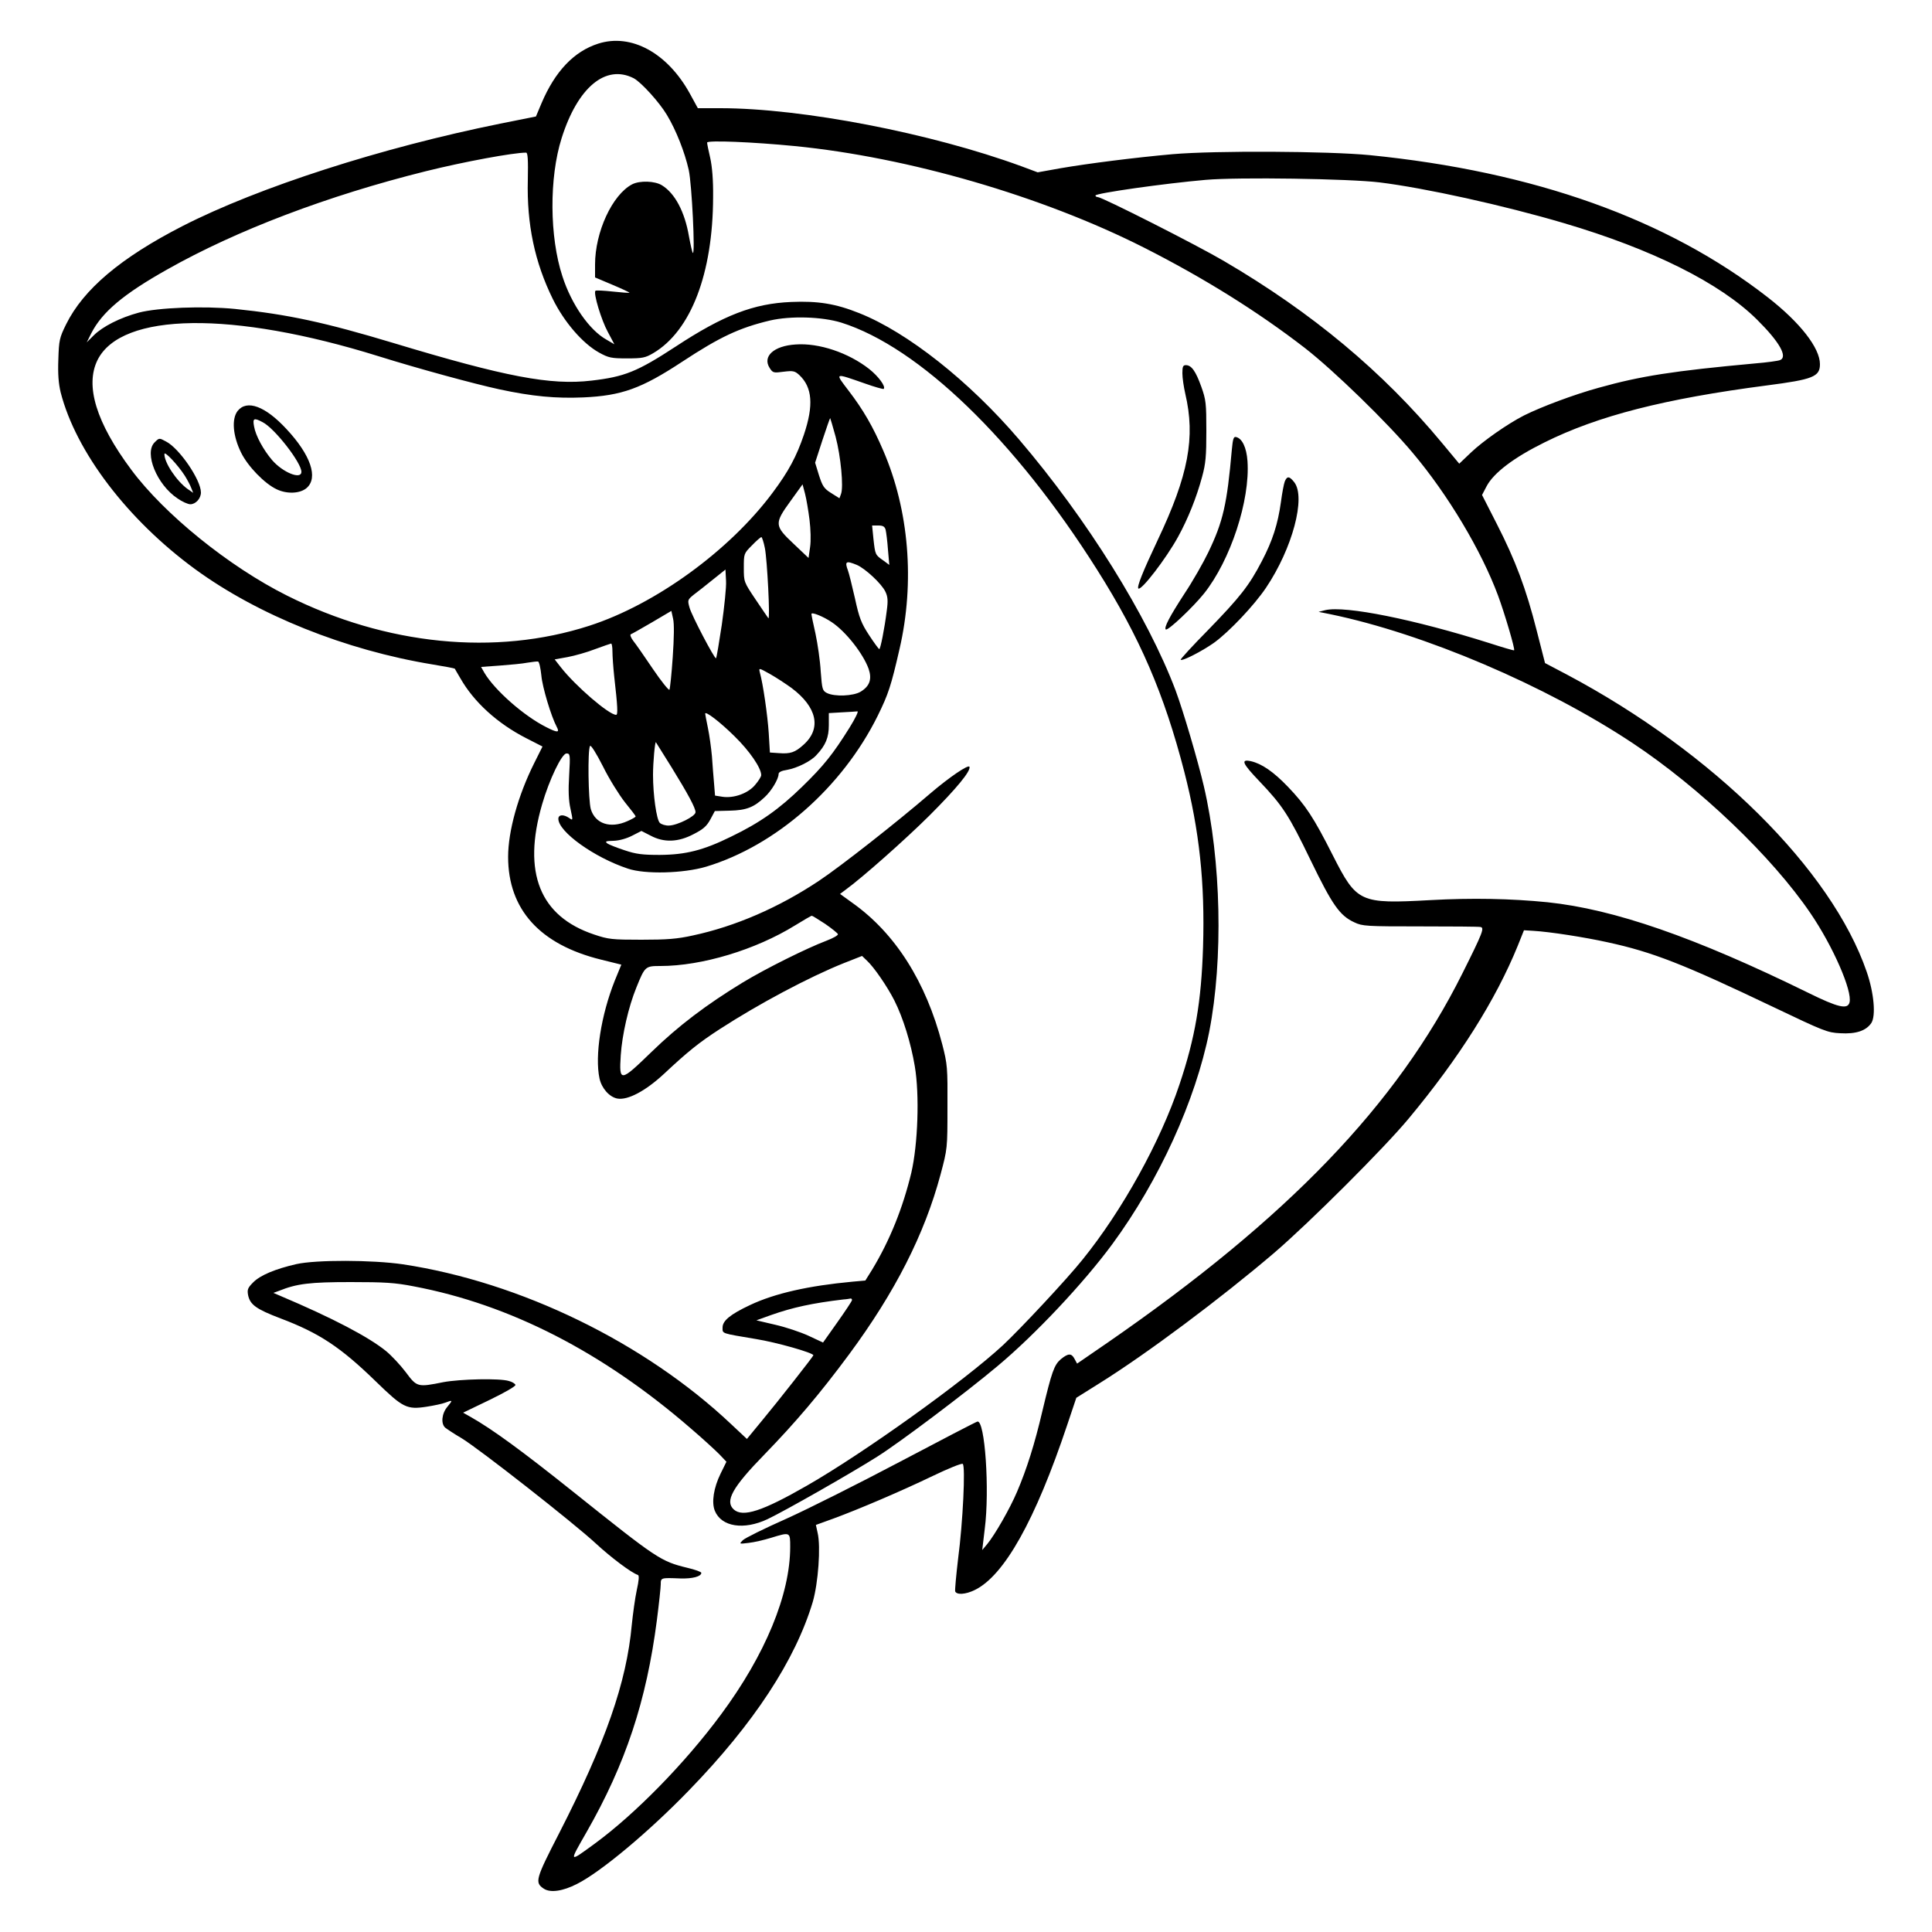 <?xml version="1.0" standalone="no"?>
<!DOCTYPE svg PUBLIC "-//W3C//DTD SVG 20010904//EN"
 "http://www.w3.org/TR/2001/REC-SVG-20010904/DTD/svg10.dtd">
<svg version="1.0" xmlns="http://www.w3.org/2000/svg"
 width="1000pt" height="1000pt" viewBox="0 0 1000 1000"
 preserveAspectRatio="xMidYMid meet">
<g transform="translate(0,1000) scale(0.1,-0.1)"
fill="#000000" stroke="none">
<path d="M3096 9774 c-125 -40 -223 -143 -293 -308 l-29 -69 -185 -37 c-614
-124 -1251 -329 -1644 -530 -320 -164 -513 -327 -603 -509 -34 -69 -37 -82
-40 -181 -3 -76 1 -125 12 -171 79 -308 346 -659 696 -915 326 -238 778 -419
1228 -493 62 -10 114 -20 116 -22 1 -2 14 -25 29 -50 70 -123 192 -234 341
-310 l84 -43 -43 -86 c-83 -166 -135 -352 -135 -485 0 -272 164 -454 481 -532
l105 -26 -34 -83 c-71 -178 -104 -389 -79 -506 11 -51 51 -96 92 -104 54 -10
146 39 241 127 124 116 181 162 289 232 202 131 463 270 643 342 l94 37 25
-24 c37 -34 106 -135 142 -206 46 -91 86 -222 106 -341 25 -148 16 -404 -18
-551 -44 -182 -110 -348 -203 -502 l-35 -56 -67 -6 c-226 -21 -401 -60 -530
-121 -102 -48 -142 -81 -142 -116 0 -33 -10 -29 174 -60 105 -17 296 -71 296
-84 0 -5 -185 -241 -265 -337 l-79 -96 -81 76 c-448 423 -1091 736 -1700 828
-157 23 -448 24 -551 1 -109 -25 -186 -57 -223 -94 -29 -29 -32 -38 -27 -66
10 -50 42 -73 168 -121 201 -76 311 -149 493 -326 141 -137 160 -147 264 -131
38 6 81 15 96 21 39 15 39 13 11 -21 -30 -35 -35 -89 -11 -109 9 -7 46 -32 84
-54 91 -55 582 -440 695 -545 79 -73 184 -152 218 -163 7 -3 5 -28 -6 -78 -9
-41 -20 -123 -26 -181 -27 -297 -135 -607 -376 -1078 -123 -239 -127 -255 -79
-287 34 -22 98 -13 172 25 123 62 372 270 579 484 336 346 551 675 641 976 28
97 42 286 25 357 l-9 41 91 33 c133 49 351 142 515 221 79 38 148 66 154 62
15 -9 1 -303 -24 -492 -10 -85 -17 -161 -15 -168 8 -19 54 -16 101 7 153 74
314 362 479 855 l47 140 118 74 c247 154 629 440 906 676 185 159 568 541 696
695 263 316 451 615 565 895 l32 80 49 -3 c86 -5 265 -33 383 -59 235 -51 393
-113 860 -336 260 -124 279 -132 345 -135 82 -5 134 13 161 53 24 37 14 155
-24 265 -182 529 -794 1136 -1551 1538 l-114 60 -43 168 c-55 217 -110 363
-206 551 l-77 151 23 44 c36 70 142 150 300 228 277 138 622 226 1151 295 239
31 275 45 275 110 0 84 -103 216 -270 346 -520 405 -1209 651 -2060 736 -216
21 -800 24 -1020 5 -192 -17 -437 -48 -582 -73 l-117 -21 -83 31 c-469 172
-1136 301 -1560 301 l-116 0 -41 75 c-116 211 -304 314 -475 259z m184 -179
c38 -20 132 -123 172 -190 48 -80 92 -192 113 -285 16 -73 34 -441 21 -429 -3
3 -12 42 -20 86 -22 128 -73 223 -140 264 -37 23 -115 25 -154 5 -103 -54
-192 -247 -192 -415 l0 -67 90 -38 c50 -21 90 -40 88 -41 -2 -2 -41 1 -87 6
-46 5 -86 7 -89 4 -12 -12 31 -153 64 -213 l34 -64 -41 24 c-88 49 -181 182
-228 328 -67 204 -69 510 -4 715 83 263 228 384 373 310z m833 -351 c590 -58
1283 -260 1807 -525 312 -158 592 -333 835 -521 149 -116 426 -385 558 -543
182 -216 355 -506 441 -738 34 -92 89 -278 83 -283 -1 -2 -59 15 -127 37 -389
123 -746 195 -850 171 l-35 -9 60 -12 c485 -100 1116 -369 1565 -667 347 -230
722 -588 921 -881 116 -170 218 -403 202 -462 -10 -37 -59 -26 -213 50 -589
289 -1006 433 -1350 469 -189 19 -392 23 -607 11 -365 -20 -380 -13 -504 231
-99 196 -141 260 -233 356 -75 78 -135 119 -191 132 -55 12 -45 -11 43 -103
121 -127 153 -176 265 -408 113 -233 151 -288 227 -323 42 -20 62 -21 340 -21
162 0 303 -1 312 -3 23 -3 14 -27 -93 -241 -339 -679 -904 -1266 -1834 -1909
l-160 -110 -13 24 c-16 31 -33 30 -71 -1 -35 -30 -47 -65 -96 -270 -40 -171
-81 -300 -131 -417 -38 -89 -114 -221 -154 -270 l-26 -31 13 109 c26 202 1
565 -38 556 -8 -2 -187 -95 -399 -207 -212 -112 -477 -245 -590 -296 -113 -50
-214 -100 -225 -111 -20 -20 -20 -20 30 -14 28 3 79 15 115 26 101 31 100 31
100 -47 0 -246 -129 -558 -358 -867 -187 -253 -444 -515 -654 -669 -136 -99
-134 -101 -42 60 203 355 310 680 364 1097 11 86 20 170 20 186 0 34 1 34 101
30 63 -2 109 10 109 29 0 5 -33 17 -72 26 -139 34 -155 45 -593 395 -263 210
-416 322 -529 386 l-39 22 137 66 c80 39 136 71 134 78 -3 7 -18 16 -34 20
-48 15 -253 10 -339 -6 -134 -27 -137 -26 -195 52 -28 37 -74 86 -102 109 -90
73 -276 171 -548 286 l-35 15 30 11 c92 37 160 45 370 45 175 0 229 -3 326
-22 498 -94 978 -340 1434 -735 61 -52 127 -113 148 -134 l37 -39 -30 -61
c-36 -73 -48 -149 -30 -193 34 -83 150 -101 273 -43 92 44 426 234 567 323
116 73 460 332 623 469 194 162 446 430 594 631 242 329 431 744 502 1100 73
375 62 885 -28 1271 -32 136 -106 387 -146 495 -145 384 -458 887 -811 1300
-257 301 -577 554 -826 653 -122 49 -214 64 -353 58 -194 -8 -350 -68 -598
-231 -199 -130 -264 -156 -435 -176 -212 -25 -444 19 -1027 195 -352 106 -545
148 -819 176 -163 16 -398 7 -497 -19 -97 -26 -188 -72 -234 -118 l-36 -36 24
48 c56 109 166 202 392 329 359 203 833 383 1340 509 197 49 452 96 518 96 9
0 11 -38 9 -141 -6 -230 36 -427 129 -616 59 -120 155 -231 240 -278 49 -27
63 -30 144 -30 80 0 95 3 136 27 195 115 309 412 310 808 1 89 -5 158 -15 203
-9 38 -16 73 -16 79 0 13 239 3 453 -18z m3027 -188 c236 -29 644 -119 955
-211 458 -135 810 -311 1000 -500 116 -115 160 -193 118 -209 -10 -4 -67 -12
-128 -17 -425 -39 -592 -65 -810 -126 -128 -35 -298 -99 -386 -143 -85 -43
-213 -133 -274 -191 l-62 -59 -89 107 c-306 369 -673 675 -1129 942 -141 83
-631 331 -653 331 -7 0 -12 4 -12 8 0 12 361 63 570 81 169 15 743 6 900 -13z
m-2785 -726 c402 -127 900 -608 1323 -1278 222 -351 348 -644 452 -1047 78
-304 107 -574 97 -905 -9 -285 -41 -472 -122 -713 -98 -294 -295 -651 -502
-907 -79 -99 -322 -359 -412 -443 -201 -186 -720 -558 -1015 -727 -230 -132
-331 -165 -378 -123 -47 43 -8 114 160 286 160 165 286 313 437 517 238 322
390 621 473 930 36 135 36 136 36 350 1 205 0 220 -27 325 -84 323 -243 574
-464 731 l-65 47 28 21 c88 64 308 259 435 385 141 141 214 230 207 252 -5 14
-106 -55 -203 -138 -173 -149 -466 -379 -576 -452 -207 -138 -433 -236 -653
-283 -81 -18 -134 -22 -266 -22 -152 0 -171 2 -245 27 -281 94 -372 320 -269
674 37 128 102 263 126 263 19 0 20 -5 14 -112 -5 -79 -3 -132 7 -175 13 -61
13 -61 -7 -47 -29 20 -56 18 -56 -4 0 -67 185 -200 360 -258 88 -30 287 -25
405 10 361 109 704 410 888 781 55 112 69 154 113 346 80 346 49 718 -84 1026
-53 124 -104 212 -179 310 -73 96 -77 94 84 38 50 -18 94 -30 97 -28 12 12
-27 65 -75 103 -107 84 -260 136 -381 127 -113 -7 -173 -62 -134 -122 16 -25
20 -26 72 -19 49 6 58 4 81 -17 68 -64 75 -157 24 -309 -38 -112 -79 -189
-161 -299 -223 -300 -606 -579 -950 -690 -486 -157 -1051 -101 -1564 156 -300
150 -635 421 -806 651 -182 244 -241 436 -175 569 124 247 698 255 1455 19
208 -65 495 -143 624 -171 172 -37 294 -48 435 -42 199 9 301 46 511 184 196
129 296 176 455 214 108 25 270 20 370 -11z m-30 -590 c27 -102 42 -261 28
-297 l-8 -22 -43 27 c-37 23 -45 36 -63 92 l-20 65 38 117 c21 64 39 115 40
114 1 -1 14 -45 28 -96z m-135 -430 c6 -49 8 -109 3 -142 l-8 -56 -77 73
c-100 94 -101 105 -16 222 l62 86 13 -49 c7 -27 17 -87 23 -134z m394 -52 c3
-13 9 -59 12 -102 l7 -80 -31 23 c-42 29 -42 30 -51 111 l-7 70 32 0 c24 0 33
-5 38 -22z m-625 -95 c12 -60 28 -372 18 -363 -2 3 -32 46 -66 97 -61 91 -61
91 -61 164 0 73 0 74 42 116 23 24 45 43 49 43 3 0 12 -26 18 -57z m476 -87
c44 -19 129 -98 148 -139 12 -25 14 -46 7 -97 -12 -96 -33 -200 -39 -200 -3 1
-27 33 -53 73 -40 61 -51 89 -73 191 -15 66 -31 130 -36 143 -18 48 -10 52 46
29z m-699 -310 c-14 -93 -27 -171 -30 -173 -6 -7 -126 221 -137 262 -11 39
-10 41 22 67 19 14 63 49 99 78 l65 52 3 -59 c2 -32 -9 -134 -22 -227z m-254
-168 c-6 -88 -14 -163 -17 -168 -3 -5 -42 43 -86 108 -43 64 -89 130 -102 146
-12 16 -17 31 -12 33 6 2 55 30 110 62 l100 59 9 -41 c6 -26 5 -97 -2 -199z
m824 181 c73 -49 162 -163 190 -241 18 -53 6 -89 -41 -118 -38 -23 -135 -27
-175 -7 -23 12 -25 19 -32 112 -3 55 -16 143 -27 195 -12 52 -21 97 -21 102 0
12 62 -13 106 -43z m-1136 -151 c0 -24 4 -81 9 -128 18 -158 20 -200 10 -200
-37 0 -210 149 -286 246 l-32 41 67 12 c37 7 101 25 142 41 41 15 78 28 83 29
4 0 7 -18 7 -41z m-368 -124 c5 -60 51 -213 80 -267 16 -30 3 -30 -54 -1 -116
58 -268 192 -321 282 l-17 30 97 7 c54 4 118 10 143 15 25 4 50 7 55 6 6 -2
13 -34 17 -72z m1295 -65 c132 -99 156 -209 63 -293 -45 -41 -69 -49 -131 -44
l-44 3 -6 100 c-6 93 -30 258 -46 314 -6 25 -6 25 53 -8 32 -18 82 -51 111
-72z m301 -204 c-87 -139 -134 -198 -246 -307 -119 -116 -218 -186 -367 -258
-144 -71 -235 -94 -370 -95 -89 0 -123 4 -182 24 -40 13 -80 29 -89 35 -14 11
-9 13 32 14 30 1 68 12 97 27 l47 24 47 -24 c69 -37 143 -35 224 8 49 25 67
41 86 76 l23 43 77 2 c86 2 125 17 181 70 35 32 72 94 72 120 0 9 15 17 43 21
52 9 125 45 153 77 48 51 64 91 64 155 l0 62 68 4 c37 2 73 4 80 5 7 1 -11
-36 -40 -83z m-597 -45 c79 -77 139 -165 139 -202 0 -8 -14 -30 -31 -50 -36
-44 -110 -71 -170 -62 l-38 6 -5 62 c-3 33 -8 97 -11 141 -4 44 -13 110 -21
148 -8 38 -14 71 -14 73 0 16 77 -43 151 -116z m-326 -160 c87 -141 125 -212
125 -234 0 -21 -94 -68 -137 -69 -18 -1 -40 6 -48 14 -17 17 -35 145 -35 249
0 62 10 174 15 168 1 -2 37 -59 80 -128z m-240 -183 c30 -37 55 -69 55 -73 0
-3 -19 -14 -42 -24 -89 -40 -167 -14 -190 62 -13 46 -17 306 -4 327 4 7 32
-37 67 -106 32 -65 84 -148 114 -186z m1036 -629 c35 -24 64 -48 66 -53 2 -6
-25 -21 -59 -34 -103 -39 -316 -145 -433 -216 -189 -115 -334 -225 -472 -359
-163 -158 -169 -159 -160 -18 7 106 40 251 81 351 44 109 46 111 124 111 215
0 493 84 697 210 44 27 83 50 87 50 3 0 34 -19 69 -42z m139 -1947 c0 -5 -34
-56 -75 -114 l-75 -106 -75 35 c-41 19 -119 45 -172 57 l-98 23 75 27 c113 40
215 62 375 81 17 1 33 4 38 5 4 0 7 -3 7 -8z"/>
<path d="M6120 8068 c0 -24 7 -71 15 -106 53 -226 17 -421 -144 -760 -77 -163
-107 -239 -99 -248 14 -14 144 155 206 268 50 91 95 202 124 310 19 69 22 108
22 238 0 142 -2 161 -26 228 -29 81 -51 112 -80 112 -15 0 -18 -8 -18 -42z"/>
<path d="M6376 7673 c-25 -283 -45 -372 -122 -532 -25 -52 -80 -149 -124 -215
-76 -117 -106 -174 -96 -184 10 -9 140 114 198 186 137 172 239 482 225 685
-5 71 -28 119 -60 125 -12 3 -16 -11 -21 -65z"/>
<path d="M6650 7508 c-5 -13 -14 -61 -20 -107 -16 -114 -43 -199 -99 -306 -66
-127 -113 -186 -279 -357 -80 -81 -143 -150 -141 -153 9 -8 112 45 174 89 78
57 206 192 268 284 137 204 207 468 146 546 -25 32 -37 33 -49 4z"/>
<path d="M1230 7873 c-32 -41 -25 -129 18 -216 35 -71 122 -161 185 -190 53
-25 120 -22 154 7 61 53 22 170 -104 305 -110 119 -205 154 -253 94z m129 -58
c62 -31 201 -210 201 -257 0 -43 -97 -3 -152 61 -45 53 -85 126 -93 174 -8 42
-1 46 44 22z"/>
<path d="M800 7710 c-55 -55 12 -219 119 -290 24 -17 54 -30 66 -30 28 0 55
30 55 61 0 65 -112 229 -181 264 -35 19 -35 19 -59 -5z m157 -173 c13 -21 28
-49 33 -63 l10 -25 -29 20 c-57 41 -121 137 -120 181 0 18 71 -58 106 -113z"/>
</g>
</svg>
